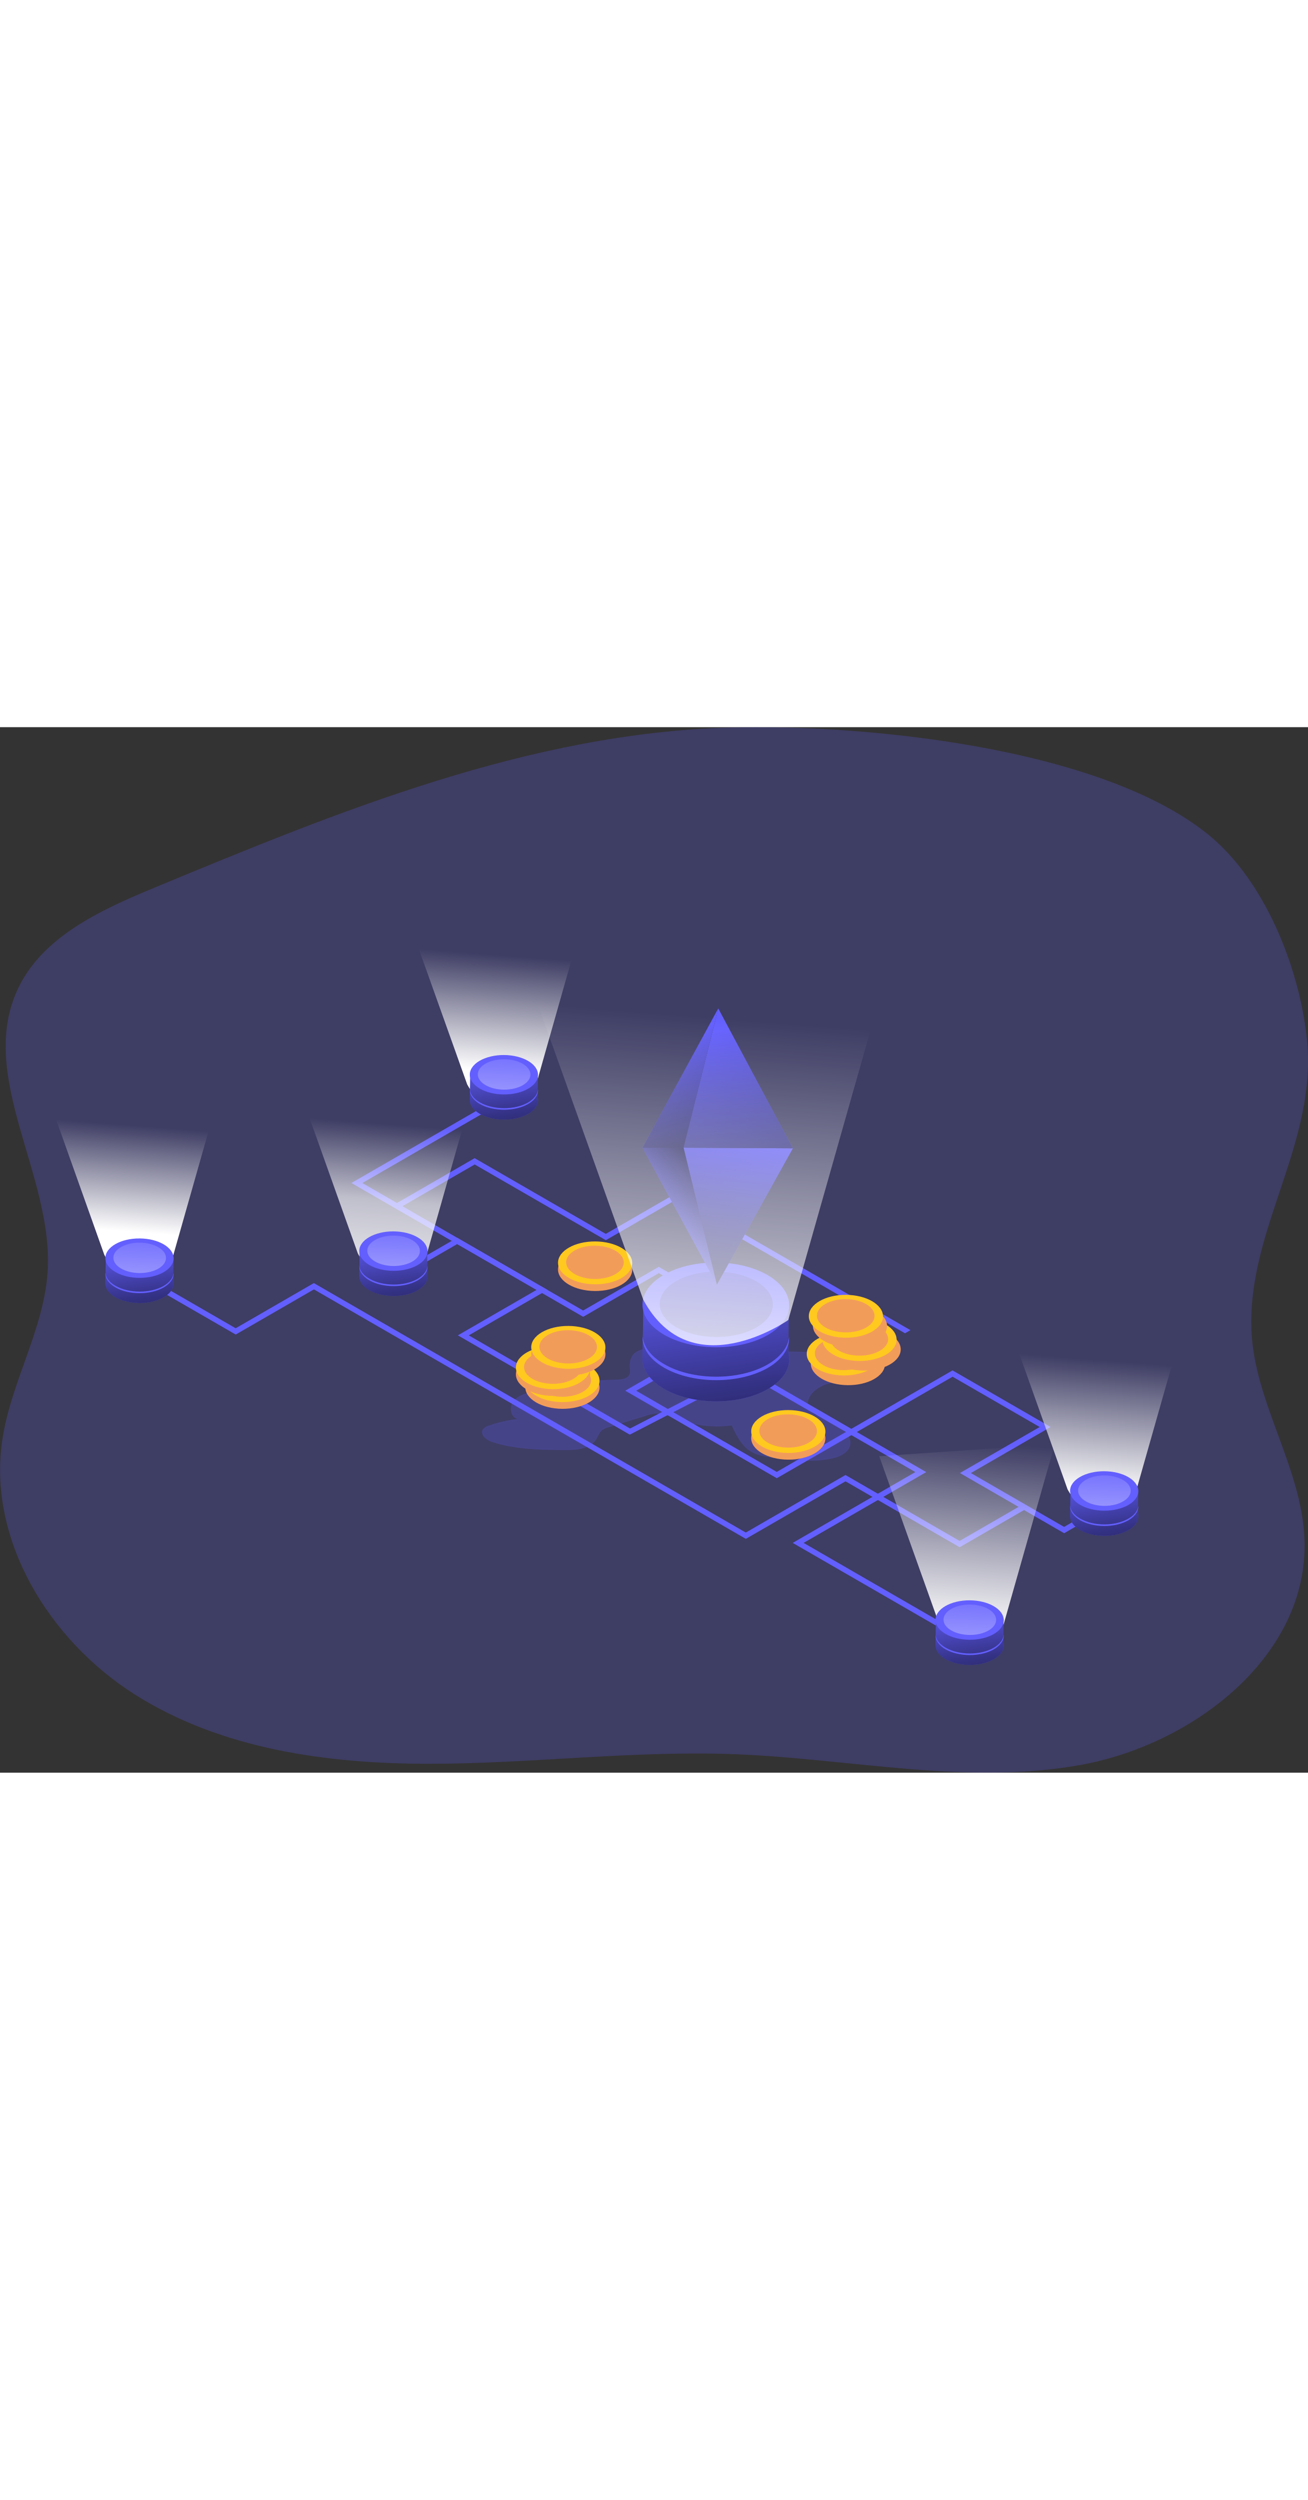 <svg id="Layer_1" data-name="Layer 1" xmlns="http://www.w3.org/2000/svg" xmlns:xlink="http://www.w3.org/1999/xlink" viewBox="0 0 547.54 437.55" data-imageid="money-tree" imageName="Ethereum" class="illustrations_image" style="width: 229px;"><rect x="0" y="0" width="547.54" height="437.55" fill="#333333" stroke="none"/><defs><linearGradient id="linear-gradient" x1="310.44" y1="231.82" x2="327.17" y2="348.94" gradientUnits="userSpaceOnUse"><stop offset="0" stop-color="#010101" stop-opacity="0"/><stop offset="0.95" stop-color="#010101"/></linearGradient><linearGradient id="linear-gradient-2" x1="316.48" y1="214.94" x2="309.1" y2="372.41" gradientTransform="translate(562.57 -66.8) rotate(89.69)" xlink:href="#linear-gradient"/><linearGradient id="linear-gradient-3" x1="279.18" y1="130.33" x2="303.29" y2="201.19" xlink:href="#linear-gradient"/><linearGradient id="linear-gradient-4" x1="273.15" y1="213.76" x2="314.98" y2="180.3" xlink:href="#linear-gradient"/><linearGradient id="linear-gradient-5" x1="301.61" y1="126.72" x2="318.67" y2="240.23" xlink:href="#linear-gradient"/><linearGradient id="linear-gradient-6" x1="309.78" y1="171.25" x2="295.34" y2="266.38" xlink:href="#linear-gradient"/><linearGradient id="linear-gradient-7" x1="309.31" y1="129.18" x2="294.87" y2="311.58" gradientUnits="userSpaceOnUse"><stop offset="0" stop-color="#fff" stop-opacity="0"/><stop offset="0.95" stop-color="#fff"/></linearGradient><linearGradient id="linear-gradient-8" x1="473.36" y1="272.64" x2="466.75" y2="356.19" gradientUnits="userSpaceOnUse"><stop offset="0" stop-color="#fff" stop-opacity="0"/><stop offset="0.66" stop-color="#fff"/></linearGradient><linearGradient id="linear-gradient-9" x1="420.11" y1="306.72" x2="413.5" y2="390.28" xlink:href="#linear-gradient-7"/><linearGradient id="linear-gradient-10" x1="176.28" y1="174" x2="169.67" y2="257.55" gradientUnits="userSpaceOnUse"><stop offset="0" stop-color="#fff" stop-opacity="0"/><stop offset="0.38" stop-color="#fff" stop-opacity="0.67"/><stop offset="0.95" stop-color="#fff"/></linearGradient><linearGradient id="linear-gradient-11" x1="222.04" y1="103.19" x2="215.43" y2="186.75" gradientUnits="userSpaceOnUse"><stop offset="0" stop-color="#fff" stop-opacity="0"/><stop offset="0.58" stop-color="#fff"/></linearGradient><linearGradient id="linear-gradient-12" x1="70.15" y1="174.55" x2="63.54" y2="258.1" gradientUnits="userSpaceOnUse"><stop offset="0" stop-color="#fff" stop-opacity="0"/><stop offset="0.53" stop-color="#fff"/></linearGradient><linearGradient id="linear-gradient-13" x1="475.29" y1="319.25" x2="483.07" y2="373.72" xlink:href="#linear-gradient"/><linearGradient id="linear-gradient-14" x1="478.1" y1="311.39" x2="474.67" y2="384.64" gradientTransform="translate(802.18 -151.69) rotate(89.69)" xlink:href="#linear-gradient-7"/><linearGradient id="linear-gradient-15" x1="418.95" y1="373.25" x2="426.74" y2="427.73" xlink:href="#linear-gradient"/><linearGradient id="linear-gradient-16" x1="421.76" y1="365.4" x2="418.33" y2="438.65" gradientTransform="translate(800.16 -41.64) rotate(89.69)" xlink:href="#linear-gradient-7"/><linearGradient id="linear-gradient-17" x1="224" y1="145.05" x2="231.78" y2="199.52" xlink:href="#linear-gradient"/><linearGradient id="linear-gradient-18" x1="226.8" y1="137.19" x2="223.37" y2="210.44" gradientTransform="translate(378.05 -73.65) rotate(89.69)" xlink:href="#linear-gradient-7"/><linearGradient id="linear-gradient-19" x1="177.74" y1="218.86" x2="185.52" y2="273.33" xlink:href="#linear-gradient"/><linearGradient id="linear-gradient-20" x1="180.55" y1="211.01" x2="177.12" y2="284.25" gradientTransform="matrix(0.01, 1, -1, 0.01, 405.86, 46.02)" xlink:href="#linear-gradient-7"/><linearGradient id="linear-gradient-21" x1="71.45" y1="221.81" x2="79.23" y2="276.29" xlink:href="#linear-gradient"/><linearGradient id="linear-gradient-22" x1="74.26" y1="213.96" x2="70.82" y2="287.21" gradientTransform="translate(303.1 155.24) rotate(89.69)" xlink:href="#linear-gradient-7"/></defs><title>Ether Cryptocurrency</title><path d="M320.28,8.06C236.54,10.42,157,43,79.61,75.09,56.94,84.5,32.27,95.77,22.17,118.14,5.76,154.5,37.1,195.19,35,235c-1.32,24.28-15.05,46.23-18.87,70.24C9.37,347.49,35.47,390,71.63,412.83s80.42,28.92,123.16,28.89,85.42-5.64,128.13-4c48.27,1.9,96.88,13.07,144.42,4.49s95.37-45.8,93.77-94.08c-1-30.33-21-57.54-22.22-87.86-1.69-42.7,28-78.65,23.15-122.48-3.24-29.45-17.51-65.74-41.29-85C475,15.81,374.93,6.52,320.28,8.06Z" transform="translate(-15.02 -7.9)" fill="#635ffe" opacity="0.24" style="isolation:isolate" class="target-color"/><polygon points="325.17 314.31 261.74 277.69 311.37 249.04 275.78 228.49 244.12 246.77 147.11 190.76 204.72 157.5 207.01 158.82 151.68 190.77 244.1 244.13 275.76 225.85 315.94 249.05 266.31 277.7 325.15 311.67 398.74 269.19 439.78 292.88 406.41 312.15 445.44 334.69 463.13 324.48 465.43 325.8 445.46 337.33 401.84 312.14 435.21 292.88 398.75 271.83 325.17 314.31" fill="#635ffe" class="target-color"/><polygon points="411.11 387.15 331.83 341.38 383.17 311.74 312.42 270.89 263.63 296.08 191.66 254.52 224.6 235.5 191.38 216.32 167.28 230.24 164.98 228.91 191.36 213.68 229.17 235.51 196.23 254.53 263.74 293.51 312.53 268.32 387.74 311.75 336.4 341.38 413.39 385.84 411.11 387.15" fill="#635ffe" class="target-color"/><polygon points="98.67 254.19 58.77 231.16 61.05 229.84 98.65 251.55 131.38 232.65 312.2 337.05 353.92 312.97 401.7 340.56 428.16 325.28 430.45 326.61 401.72 343.2 353.93 315.61 312.21 339.69 131.4 235.29 98.67 254.19" fill="#635ffe" class="target-color"/><polygon points="168.4 200.51 166.11 199.18 198.69 180.37 253.58 212.06 282.46 195.39 381.12 252.35 378.84 253.66 282.48 198.03 253.6 214.7 198.71 183.01 168.4 200.51" fill="#635ffe" class="target-color"/><path d="M278.62,275.92a7,7,0,0,1,0,2.58c-.64,2-3.31,2.4-5.44,2.44a147.13,147.13,0,0,0-35.95,5.15c-2.81.76-5.82,1.76-7.49,4.16s-.93,6.53,1.92,7.14a57.72,57.72,0,0,0-12,2.78,4.39,4.39,0,0,0-2.58,1.72c-1.23,2.22,1.65,4.45,4.07,5.22,9.69,3.13,20,3.25,30.23,3.35,4.84,0,10.53-.34,13.18-4.4.83-1.28,1.29-2.87,2.46-3.86a7.6,7.6,0,0,1,2.75-1.27l15.36-4.71a17.23,17.23,0,0,1,5.78-1.07c2.28.12,4.4,1.13,6.52,2a47.88,47.88,0,0,0,23.86,3c1.91,4,4,8.3,7.76,10.73,3.07,2,6.83,2.46,10.46,2.9,8,1,16.14,1.91,24,.15,3.31-.74,7-2.54,7.48-5.9.53-3.85-3.47-6.63-6.93-8.42l-7-3.65a8,8,0,0,1-3.34-2.58c-1.54-2.49.1-5.81,2.33-7.72a14.44,14.44,0,0,1,6.21-3.09c3.41-.76,7-.24,10.46-.39s7.29-1.23,9.2-4.17a2,2,0,0,0,.4-1.43,2.19,2.19,0,0,0-1-1.22c-7.73-5.41-17.79-5.81-27.22-6l-43.42-.92c-7.16-.15-14.36-.08-21.51-.45C283.64,267.65,278.2,268.8,278.62,275.92Z" transform="translate(-15.02 -7.9)" fill="#635ffe" opacity="0.24" style="isolation:isolate" class="target-color"/><ellipse cx="250.45" cy="284.2" rx="8.97" ry="15.53" transform="translate(-50.12 525.21) rotate(-89.69)" fill="#f29c5a"/><ellipse cx="250.45" cy="281.39" rx="8.97" ry="15.53" transform="translate(-47.31 522.41) rotate(-89.69)" fill="#ffc91f"/><ellipse cx="250.38" cy="281.17" rx="6.96" ry="12.06" transform="translate(-47.16 522.12) rotate(-89.69)" fill="#f29c5a"/><ellipse cx="246.52" cy="278.79" rx="8.97" ry="15.53" transform="translate(-48.63 515.89) rotate(-89.69)" fill="#f29c5a"/><ellipse cx="246.52" cy="275.98" rx="8.97" ry="15.53" transform="translate(-45.82 513.09) rotate(-89.69)" fill="#ffc91f"/><ellipse cx="246.45" cy="275.75" rx="6.96" ry="12.06" transform="translate(-45.66 512.8) rotate(-89.69)" fill="#f29c5a"/><ellipse cx="252.94" cy="270.26" rx="8.97" ry="15.53" transform="translate(-33.71 513.83) rotate(-89.69)" fill="#f29c5a"/><ellipse cx="252.94" cy="267.45" rx="8.97" ry="15.53" transform="translate(-30.91 511.04) rotate(-89.69)" fill="#ffc91f"/><ellipse cx="252.87" cy="267.23" rx="6.96" ry="12.06" transform="translate(-30.75 510.75) rotate(-89.69)" fill="#f29c5a"/><ellipse cx="368.27" cy="273.05" rx="8.97" ry="15.53" transform="matrix(0.01, -1, 1, 0.01, 78.2, 631.94)" fill="#f29c5a"/><ellipse cx="368.27" cy="270.24" rx="8.97" ry="15.53" transform="translate(81.01 629.14) rotate(-89.69)" fill="#ffc91f"/><ellipse cx="368.2" cy="270.02" rx="6.96" ry="12.06" transform="translate(81.16 628.85) rotate(-89.69)" fill="#f29c5a"/><ellipse cx="374.83" cy="266.98" rx="8.97" ry="15.53" transform="matrix(0.01, -1, 1, 0.01, 90.79, 632.46)" fill="#f29c5a"/><ellipse cx="374.83" cy="264.17" rx="8.97" ry="15.53" transform="translate(93.6 629.67) rotate(-89.69)" fill="#ffc91f"/><ellipse cx="374.76" cy="263.95" rx="6.96" ry="12.06" transform="translate(93.76 629.38) rotate(-89.69)" fill="#f29c5a"/><ellipse cx="369.13" cy="257.25" rx="8.97" ry="15.53" transform="matrix(0.01, -1, 1, 0.01, 94.86, 617.08)" fill="#f29c5a"/><ellipse cx="369.13" cy="254.44" rx="8.97" ry="15.53" transform="translate(97.67 614.29) rotate(-89.69)" fill="#ffc91f"/><ellipse cx="369.06" cy="254.22" rx="6.96" ry="12.06" transform="translate(97.82 614) rotate(-89.69)" fill="#f29c5a"/><ellipse cx="264.15" cy="234.89" rx="8.97" ry="15.53" transform="translate(12.8 489.87) rotate(-89.69)" fill="#f29c5a"/><ellipse cx="264.15" cy="232.09" rx="8.97" ry="15.53" transform="translate(15.61 487.08) rotate(-89.69)" fill="#ffc91f"/><ellipse cx="264.08" cy="231.86" rx="6.96" ry="12.06" transform="translate(15.77 486.79) rotate(-89.69)" fill="#f29c5a"/><ellipse cx="345.02" cy="305.47" rx="8.97" ry="15.53" transform="translate(22.65 640.93) rotate(-89.69)" fill="#f29c5a"/><ellipse cx="345.02" cy="302.67" rx="8.97" ry="15.53" transform="translate(25.46 638.14) rotate(-89.69)" fill="#ffc91f"/><ellipse cx="344.95" cy="302.44" rx="6.96" ry="12.06" transform="translate(25.62 637.85) rotate(-89.69)" fill="#f29c5a"/><path d="M336.45,284.89c-11.95,6.9-31.39,6.86-43.42-.08-6-3.47-9-8-9.06-12.55,0-1.71.48-25.62.31-24.8-.6,3,4.88,14.43,8.61,12.28,11.95-6.9,31.39-6.87,43.42.08,3,1.75,7.4-13.12,8.91-11,0,0-.28,20.13,0,21.81C346.09,275.76,343.17,281,336.45,284.89Z" transform="translate(-15.02 -7.9)" fill="#635ffe" class="target-color"/><path d="M336.45,284.89c-11.95,6.9-31.39,6.86-43.42-.08-6-3.47-9-8-9.06-12.55,0-1.71.48-25.62.31-24.8-.6,3,4.88,14.43,8.61,12.28,11.95-6.9,31.39-6.87,43.42.08,3,1.75,7.4-13.12,8.91-11,0,0-.28,20.13,0,21.81C346.09,275.76,343.17,281,336.45,284.89Z" transform="translate(-15.02 -7.9)" fill="url(#linear-gradient)"/><ellipse cx="314.67" cy="249.68" rx="17.73" ry="30.7" transform="translate(48.27 555.09) rotate(-89.69)" fill="#635ffe" class="target-color"/><path d="M345.35,262.92c.28,4.72-2.69,9.51-8.91,13.11-12,6.89-31.39,6.85-43.42-.07-6.29-3.63-9.29-8.42-9-13.18.38,4.27,3.39,8.46,9,11.68,12,7,31.46,7,43.42.1C342,271.31,345,267.15,345.35,262.92Z" transform="translate(-15.02 -7.9)" fill="#635ffe" class="target-color"/><ellipse cx="314.86" cy="249.42" rx="13.67" ry="23.68" transform="translate(48.72 555.03) rotate(-89.69)" fill="url(#linear-gradient-2)"/><polygon points="300.67 117.69 268.93 176 286.15 176 300.67 117.69" fill="#635ffe" class="target-color"/><polygon points="300.1 233.33 268.93 176 286.15 176 300.1 233.33" fill="#635ffe" class="target-color"/><polygon points="331.92 176.25 300.67 117.69 286.15 176 331.92 176.25" fill="#635ffe" class="target-color"/><polygon points="300.1 233.33 331.92 176.25 286.15 176 300.1 233.33" fill="#635ffe" class="target-color"/><polygon points="300.67 117.69 268.93 176 286.15 176 300.67 117.69" fill="url(#linear-gradient-3)"/><polygon points="300.1 233.33 268.93 176 286.15 176 300.1 233.33" fill="url(#linear-gradient-4)"/><polygon points="331.92 176.25 300.67 117.69 286.15 176 331.92 176.25" fill="url(#linear-gradient-5)"/><polygon points="300.1 233.33 331.92 176.25 286.15 176 300.1 233.33" fill="url(#linear-gradient-6)"/><path d="M284.28,247.46l-52.49-147L392.22,89.67,345,256S304.3,284.7,284.28,247.46Z" transform="translate(-15.02 -7.9)" fill="url(#linear-gradient-7)"/><path d="M461.9,326.83l-24-67.33,73.48-5L489.7,330.73S471.07,343.88,461.9,326.83Z" transform="translate(-15.02 -7.9)" fill="url(#linear-gradient-8)"/><path d="M407.12,380.3,383.07,313l73.49-5-21.64,76.19S416.28,397.36,407.12,380.3Z" transform="translate(-15.02 -7.9)" fill="url(#linear-gradient-9)"/><path d="M164.82,228.18l-24-67.32,73.48-5-21.64,76.19S174,245.24,164.82,228.18Z" transform="translate(-15.02 -7.9)" fill="url(#linear-gradient-10)"/><path d="M210.58,157.38,186.53,90.05l73.49-5-21.64,76.19S219.74,174.43,210.58,157.38Z" transform="translate(-15.02 -7.9)" fill="url(#linear-gradient-11)"/><path d="M58.69,228.73l-24-67.32,73.49-5L86.49,232.64S67.85,245.79,58.69,228.73Z" transform="translate(-15.02 -7.9)" fill="url(#linear-gradient-12)"/><path d="M487.39,343.93c-5.56,3.21-14.61,3.19-20.2,0-2.8-1.61-4.2-3.73-4.21-5.84,0-.79.22-11.91.14-11.53-.28,1.4,2.27,6.71,4,5.71,5.56-3.21,14.6-3.19,20.19,0,1.41.81,3.44-6.1,4.15-5.1,0,0-.14,9.36,0,10.14C491.87,339.68,490.51,342.12,487.39,343.93Z" transform="translate(-15.02 -7.9)" fill="#635ffe" class="target-color"/><path d="M487.39,343.93c-5.56,3.21-14.61,3.19-20.2,0-2.8-1.61-4.2-3.73-4.21-5.84,0-.79.22-11.91.14-11.53-.28,1.4,2.27,6.71,4,5.71,5.56-3.21,14.6-3.19,20.19,0,1.41.81,3.44-6.1,4.15-5.1,0,0-.14,9.36,0,10.14C491.87,339.68,490.51,342.12,487.39,343.93Z" transform="translate(-15.02 -7.9)" fill="url(#linear-gradient-13)"/><ellipse cx="477.26" cy="327.55" rx="8.25" ry="14.28" transform="translate(132.1 795.12) rotate(-89.69)" fill="#635ffe" class="target-color"/><path d="M491.53,333.71c.13,2.2-1.25,4.42-4.15,6.1-5.56,3.2-14.6,3.18-20.19,0-2.93-1.7-4.33-3.92-4.2-6.13.18,2,1.58,3.93,4.2,5.43,5.59,3.23,14.63,3.25,20.19,0C490,337.61,491.37,335.68,491.53,333.71Z" transform="translate(-15.02 -7.9)" fill="#635ffe" class="target-color"/><ellipse cx="477.35" cy="327.43" rx="6.36" ry="11.01" transform="translate(132.31 795.09) rotate(-89.69)" fill="url(#linear-gradient-14)"/><path d="M431.05,397.94c-5.56,3.21-14.6,3.19-20.2,0-2.79-1.62-4.2-3.73-4.21-5.84,0-.79.22-11.91.15-11.53-.28,1.4,2.27,6.71,4,5.71,5.56-3.21,14.6-3.19,20.2,0,1.41.81,3.44-6.11,4.14-5.1,0,0-.13,9.36,0,10.14C435.54,393.69,434.18,396.13,431.05,397.94Z" transform="translate(-15.02 -7.9)" fill="#635ffe" class="target-color"/><path d="M431.05,397.94c-5.56,3.21-14.6,3.19-20.2,0-2.79-1.62-4.2-3.73-4.21-5.84,0-.79.22-11.91.15-11.53-.28,1.4,2.27,6.71,4,5.71,5.56-3.21,14.6-3.19,20.2,0,1.41.81,3.44-6.11,4.14-5.1,0,0-.13,9.36,0,10.14C435.54,393.69,434.18,396.13,431.05,397.94Z" transform="translate(-15.02 -7.9)" fill="url(#linear-gradient-15)"/><ellipse cx="420.92" cy="381.56" rx="8.25" ry="14.28" transform="translate(22.06 792.51) rotate(-89.69)" fill="#635ffe" class="target-color"/><path d="M435.19,387.72c.13,2.19-1.25,4.42-4.14,6.1-5.56,3.2-14.6,3.18-20.2,0-2.92-1.69-4.32-3.91-4.19-6.13.18,2,1.58,3.94,4.19,5.44,5.6,3.23,14.64,3.25,20.2,0C433.63,391.62,435,389.69,435.19,387.72Z" transform="translate(-15.02 -7.9)" fill="#635ffe" class="target-color"/><ellipse cx="421.01" cy="381.44" rx="6.36" ry="11.01" transform="translate(22.27 792.48) rotate(-89.69)" fill="url(#linear-gradient-16)"/><path d="M236.09,169.73c-5.56,3.21-14.6,3.19-20.19,0-2.8-1.61-4.21-3.73-4.22-5.84,0-.79.23-11.91.15-11.53-.28,1.4,2.27,6.71,4,5.71,5.56-3.21,14.6-3.19,20.2,0,1.41.81,3.44-6.1,4.14-5.1,0,0-.13,9.36,0,10.14C240.58,165.48,239.22,167.92,236.09,169.73Z" transform="translate(-15.02 -7.9)" fill="#635ffe" class="target-color"/><path d="M236.09,169.73c-5.56,3.21-14.6,3.19-20.19,0-2.8-1.61-4.21-3.73-4.22-5.84,0-.79.23-11.91.15-11.53-.28,1.4,2.27,6.71,4,5.71,5.56-3.21,14.6-3.19,20.2,0,1.41.81,3.44-6.1,4.14-5.1,0,0-.13,9.36,0,10.14C240.58,165.48,239.22,167.92,236.09,169.73Z" transform="translate(-15.02 -7.9)" fill="url(#linear-gradient-17)"/><ellipse cx="225.96" cy="153.35" rx="8.25" ry="14.28" transform="translate(56.37 370.58) rotate(-89.69)" fill="#635ffe" class="target-color"/><path d="M240.23,159.51c.13,2.2-1.25,4.42-4.14,6.1-5.56,3.2-14.6,3.18-20.2,0-2.92-1.7-4.32-3.92-4.19-6.13.18,2,1.58,3.93,4.19,5.43,5.6,3.23,14.64,3.25,20.2.05C238.67,163.41,240.07,161.48,240.23,159.51Z" transform="translate(-15.02 -7.9)" fill="#635ffe" class="target-color"/><ellipse cx="226.05" cy="153.23" rx="6.36" ry="11.01" transform="translate(56.58 370.55) rotate(-89.69)" fill="url(#linear-gradient-18)"/><path d="M189.84,243.54c-5.56,3.21-14.61,3.19-20.2,0-2.8-1.61-4.2-3.72-4.22-5.83,0-.8.23-11.92.15-11.54-.28,1.4,2.27,6.72,4,5.71,5.56-3.21,14.6-3.19,20.19,0,1.41.81,3.44-6.1,4.15-5.1,0,0-.14,9.37,0,10.15C194.32,239.29,193,241.74,189.84,243.54Z" transform="translate(-15.02 -7.9)" fill="#635ffe" class="target-color"/><path d="M189.84,243.54c-5.56,3.21-14.61,3.19-20.2,0-2.8-1.61-4.2-3.72-4.22-5.83,0-.8.23-11.92.15-11.54-.28,1.4,2.27,6.72,4,5.71,5.56-3.21,14.6-3.19,20.19,0,1.41.81,3.44-6.1,4.15-5.1,0,0-.14,9.37,0,10.15C194.32,239.29,193,241.74,189.84,243.54Z" transform="translate(-15.02 -7.9)" fill="url(#linear-gradient-19)"/><ellipse cx="179.71" cy="227.16" rx="8.25" ry="14.28" transform="translate(-63.45 397.74) rotate(-89.69)" fill="#635ffe" class="target-color"/><path d="M194,233.32c.13,2.2-1.25,4.43-4.15,6.1-5.56,3.2-14.6,3.19-20.19,0-2.93-1.69-4.33-3.92-4.2-6.13.18,2,1.58,3.93,4.2,5.43,5.59,3.24,14.63,3.25,20.19.05C192.42,237.23,193.81,235.29,194,233.32Z" transform="translate(-15.02 -7.9)" fill="#635ffe" class="target-color"/><ellipse cx="179.8" cy="227.04" rx="6.36" ry="11.01" transform="translate(-63.24 397.71) rotate(-89.69)" fill="url(#linear-gradient-20)"/><path d="M83.54,246.49c-5.55,3.21-14.6,3.2-20.19,0-2.8-1.62-4.2-3.73-4.22-5.84,0-.79.23-11.91.15-11.53-.28,1.4,2.27,6.71,4,5.71,5.56-3.21,14.61-3.2,20.2,0,1.41.82,3.44-6.1,4.15-5.09,0,0-.14,9.36,0,10.14C88,242.25,86.67,244.69,83.54,246.49Z" transform="translate(-15.02 -7.9)" fill="#635ffe" class="target-color"/><path d="M83.54,246.49c-5.55,3.21-14.6,3.2-20.19,0-2.8-1.62-4.2-3.73-4.22-5.84,0-.79.23-11.91.15-11.53-.28,1.4,2.27,6.71,4,5.71,5.56-3.21,14.61-3.2,20.2,0,1.41.82,3.44-6.1,4.15-5.09,0,0-.14,9.36,0,10.14C88,242.25,86.67,244.69,83.54,246.49Z" transform="translate(-15.02 -7.9)" fill="url(#linear-gradient-21)"/><ellipse cx="73.41" cy="230.12" rx="8.25" ry="14.28" transform="translate(-172.12 294.38) rotate(-89.69)" fill="#635ffe" class="target-color"/><path d="M87.69,236.28c.13,2.19-1.26,4.42-4.15,6.09-5.56,3.21-14.6,3.19-20.19,0-2.93-1.69-4.33-3.92-4.2-6.13.18,2,1.58,3.94,4.2,5.43,5.59,3.24,14.63,3.25,20.19.05C86.13,240.18,87.52,238.24,87.69,236.28Z" transform="translate(-15.02 -7.9)" fill="#635ffe" class="target-color"/><ellipse cx="73.51" cy="229.99" rx="6.36" ry="11.01" transform="translate(-171.91 294.35) rotate(-89.69)" fill="url(#linear-gradient-22)"/></svg>